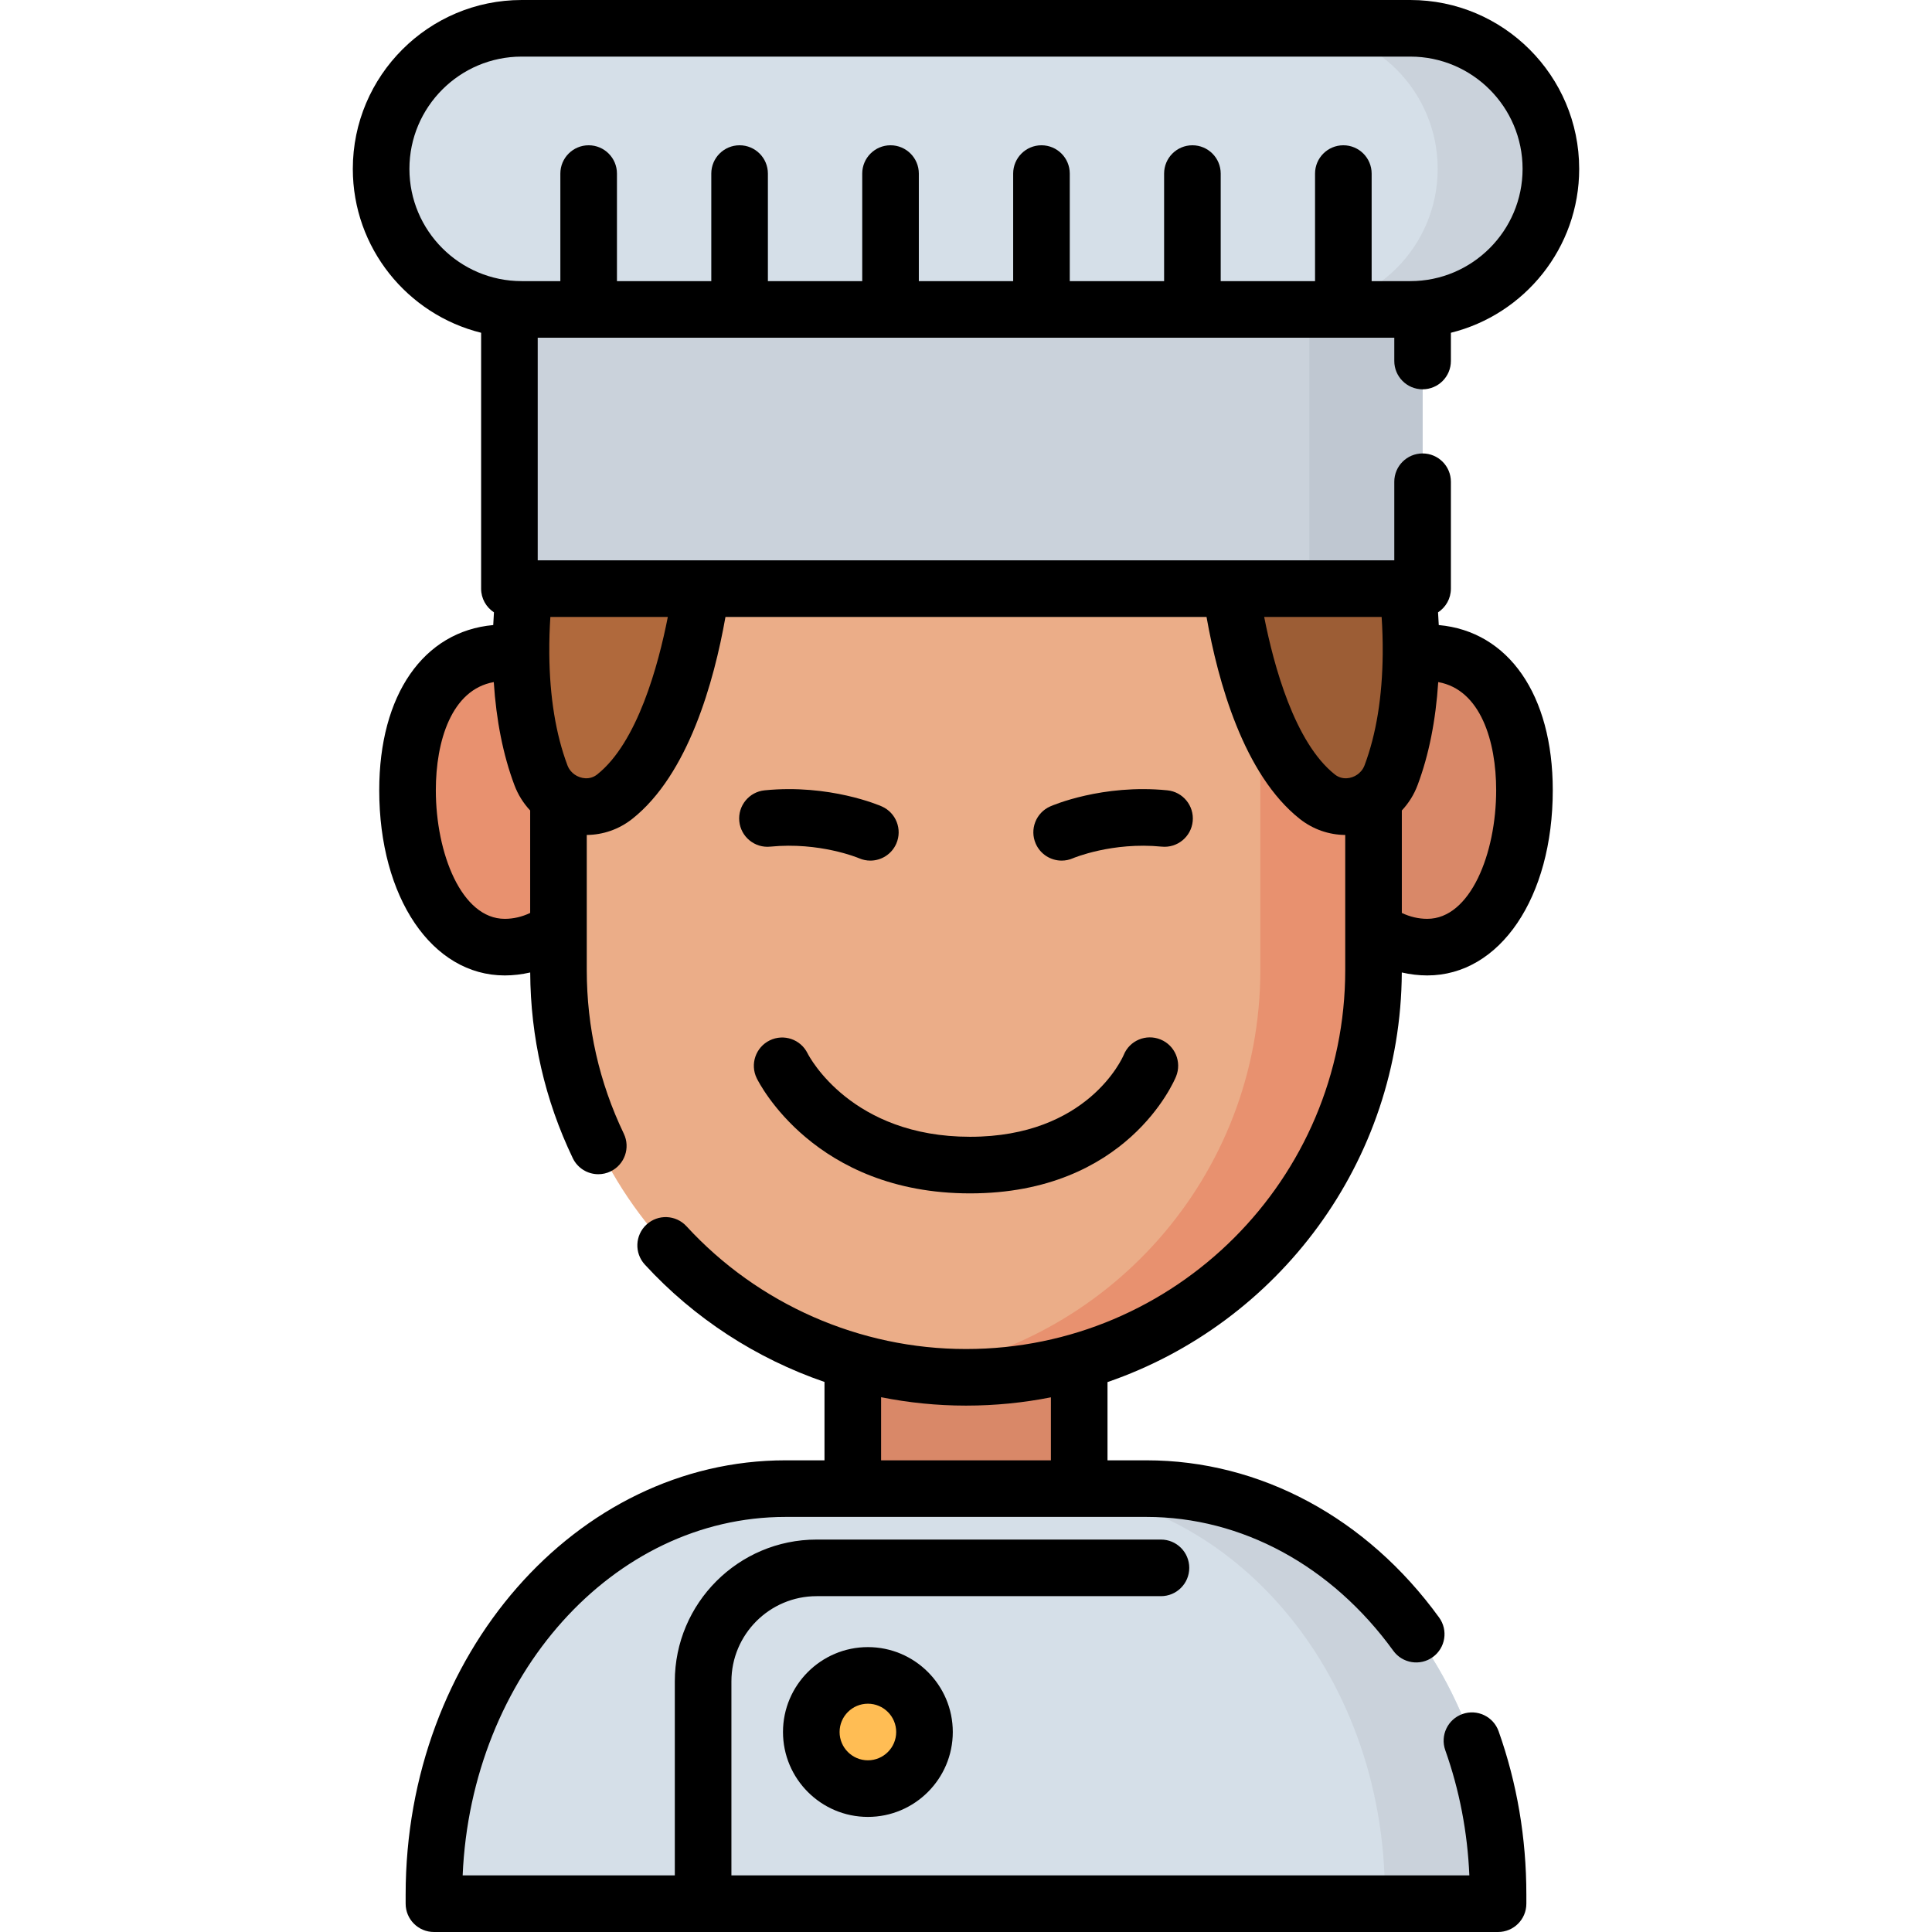 <?xml version="1.0" encoding="iso-8859-1"?>
<!-- Generator: Adobe Illustrator 21.0.0, SVG Export Plug-In . SVG Version: 6.00 Build 0)  -->
<svg xmlns="http://www.w3.org/2000/svg" xmlns:xlink="http://www.w3.org/1999/xlink" version="1.1" id="Capa_1" x="0px" y="0px" viewBox="0 0 512 512" style="enable-background:new 0 0 512 512;" xml:space="preserve" width="512" height="512">
<g>
	<rect x="226" y="345.5" style="fill:#D98868;" width="60" height="70"/>
	<g>
		<path style="fill:#E8916F;" d="M163.253,212c0,21.539-13.207,39-29.498,39S108,230.948,108,209.409S117.464,173,133.755,173    S163.253,190.461,163.253,212z"/>
		<path style="fill:#D98868;" d="M348.747,212c0,21.539,13.207,39,29.498,39S404,230.948,404,209.409S394.536,173,378.245,173    S348.747,190.461,348.747,212z"/>
	</g>
	<path style="fill:#EBAD88;" d="M148,257.07v-80.214C148,120.603,193.603,75,249.856,75h12.288C318.397,75,364,120.603,364,176.856   v80.214C364,316.678,315.678,365,256.07,365h-0.141C196.322,365,148,316.678,148,257.07z"/>
	<path style="fill:#E8916F;" d="M262.144,75h-12.288c-2.985,0-5.937,0.136-8.856,0.388c52.106,4.489,93,48.2,93,101.469v80.214   c0,54.541-40.459,99.625-93,106.897c4.881,0.675,9.863,1.033,14.929,1.033h0.141C315.678,365,364,316.678,364,257.07v-80.214   C364,120.603,318.397,75,262.144,75z"/>
	<path style="fill:#D5DFE8;" d="M397,502.068v2.432H115v-2.432c0-59.409,41.708-107.568,93.161-107.568h95.679   C355.292,394.5,397,442.659,397,502.068z"/>
	<path style="fill:#CAD2DB;" d="M303.839,394.5h-30c51.453,0,93.161,48.159,93.161,107.568v2.432h30v-2.432   C397,442.659,355.292,394.5,303.839,394.5z"/>
	<g>
		<path style="fill:#B0693C;" d="M186.479,151c0,0-4.144,44.754-23.58,60.133c-6.665,5.274-16.583,2.235-19.563-5.725    c-9.151-24.445-3.607-54.409-3.607-54.409H186.479z"/>
		<path style="fill:#9C5D35;" d="M325.521,151c0,0,4.144,44.754,23.58,60.133c6.665,5.274,16.583,2.235,19.563-5.725    c9.151-24.445,3.607-54.409,3.607-54.409H325.521z"/>
	</g>
	<path style="fill:#D5DFE8;" d="M373.75,82h-235.5C117.677,82,101,65.323,101,44.75v0c0-20.573,16.677-37.25,37.25-37.25h235.5   C394.323,7.5,411,24.177,411,44.75v0C411,65.323,394.323,82,373.75,82z"/>
	<path style="fill:#CAD2DB;" d="M373.75,7.5h-30C364.323,7.5,381,24.177,381,44.75l0,0C381,65.323,364.323,82,343.75,82h30   C394.323,82,411,65.323,411,44.75l0,0C411,24.177,394.323,7.5,373.75,7.5z"/>
	<rect x="135" y="82" style="fill:#CAD2DB;" width="242" height="74"/>
	<rect x="347" y="82" style="fill:#BFC7D1;" width="30" height="74"/>
	<circle style="fill:#FFBD54;" cx="230" cy="459" r="15"/>
	<g>
		<path d="M371.492,257.715c2.215,0.509,4.472,0.785,6.748,0.785c19.272,0,33.26-20.646,33.26-49.09    c0-25.306-11.755-42.105-30.212-43.764c-0.053-1.178-0.118-2.295-0.191-3.368c2.048-1.339,3.404-3.648,3.404-6.278v-28.333    c0-4.143-3.357-7.5-7.5-7.5s-7.5,3.357-7.5,7.5V148.5h-227v-59h227v6.167c0,4.143,3.357,7.5,7.5,7.5s7.5-3.357,7.5-7.5v-7.481    c19.499-4.828,34-22.467,34-43.436C418.5,20.075,398.425,0,373.75,0h-235.5C113.575,0,93.5,20.075,93.5,44.75    c0,20.969,14.501,38.608,34,43.436V156c0,2.629,1.355,4.938,3.403,6.278c-0.073,1.073-0.138,2.19-0.191,3.369    c-18.457,1.658-30.212,18.458-30.212,43.764c0,28.444,13.988,49.09,33.26,49.09c2.276,0,4.533-0.277,6.749-0.785    c0.093,17.22,3.883,33.773,11.282,49.205c1.29,2.689,3.972,4.26,6.768,4.26c1.087,0,2.191-0.237,3.237-0.739    c3.735-1.791,5.311-6.271,3.52-10.005c-6.514-13.586-9.816-28.176-9.816-43.365v-35.799c4.275-0.038,8.512-1.459,12.055-4.26    c14.87-11.771,21.674-36.421,24.701-53.511h127.489c3.028,17.091,9.834,41.742,24.703,53.513    c3.542,2.802,7.778,4.221,12.052,4.261v35.797c0,55.377-45.053,100.43-100.43,100.43h-0.14c-28.048,0-55.021-11.856-74-32.529    c-2.802-3.052-7.545-3.254-10.597-0.452c-3.051,2.801-3.254,7.545-0.453,10.597c13.124,14.295,29.575,24.915,47.619,31.112V387    h-10.339C152.656,387,107.5,438.619,107.5,502.068v2.432c0,4.143,3.358,7.5,7.5,7.5h282c4.143,0,7.5-3.357,7.5-7.5v-2.432    c0-14.965-2.475-29.523-7.354-43.273c-1.387-3.903-5.675-5.944-9.577-4.56c-3.903,1.386-5.944,5.673-4.56,9.577    c3.756,10.581,5.896,21.723,6.383,33.188H193.833v-51.417c0-12.452,10.131-22.583,22.583-22.583h91.25c4.143,0,7.5-3.357,7.5-7.5    s-3.357-7.5-7.5-7.5h-91.25c-20.723,0-37.583,16.859-37.583,37.583V497h-56.225c2.269-52.831,39.775-95,85.552-95h95.678    c25.223,0,49.06,12.928,65.399,35.468c2.432,3.354,7.121,4.1,10.475,1.67c3.354-2.431,4.102-7.12,1.67-10.475    C362.188,402.186,333.925,387,303.839,387H293.5v-20.733C338.639,350.751,371.215,307.988,371.492,257.715z M396.5,209.41    c0,16.757-6.83,34.09-18.26,34.09c-2.317,0-4.572-0.531-6.74-1.558v-27.158c1.817-1.939,3.242-4.216,4.183-6.741    c2.992-7.98,4.807-17.145,5.461-27.283C392.396,182.765,396.5,196.492,396.5,209.41z M108.5,44.75    c0-16.404,13.346-29.75,29.75-29.75h235.5c16.404,0,29.75,13.346,29.75,29.75S390.154,74.5,373.75,74.5H363.5V46    c0-4.143-3.357-7.5-7.5-7.5s-7.5,3.357-7.5,7.5v28.5h-25V46c0-4.143-3.357-7.5-7.5-7.5s-7.5,3.357-7.5,7.5v28.5h-25V46    c0-4.143-3.357-7.5-7.5-7.5s-7.5,3.357-7.5,7.5v28.5h-25V46c0-4.143-3.358-7.5-7.5-7.5s-7.5,3.357-7.5,7.5v28.5h-25V46    c0-4.143-3.358-7.5-7.5-7.5s-7.5,3.357-7.5,7.5v28.5h-25V46c0-4.143-3.358-7.5-7.5-7.5s-7.5,3.357-7.5,7.5v28.5h-10.25    C121.846,74.5,108.5,61.154,108.5,44.75z M115.5,209.41c0-12.918,4.104-26.645,15.356-28.65    c0.654,10.141,2.469,19.302,5.456,27.27c0.946,2.537,2.375,4.819,4.188,6.757v27.155c-2.169,1.028-4.424,1.559-6.74,1.559    C122.33,243.5,115.5,226.167,115.5,209.41z M158.248,205.247c-1.946,1.539-4.385,1.126-5.963,0.018    c-0.613-0.427-1.443-1.202-1.922-2.487c-3.075-8.204-4.688-18.105-4.793-29.436c0-0.018,0-0.035,0-0.053    c-0.033-3.596,0.093-6.907,0.284-9.789h31.125C174.451,176.356,168.907,196.81,158.248,205.247z M335.022,163.5h31.124    c0.191,2.887,0.317,6.202,0.283,9.8c0,0.008,0,0.017,0,0.025c0,0.005,0,0.01,0,0.015c-0.104,11.327-1.717,21.231-4.798,29.45    c-0.474,1.271-1.304,2.047-1.941,2.49c-1.553,1.093-3.995,1.505-5.936-0.032C343.096,196.812,337.551,176.356,335.022,163.5z     M278.5,387h-45v-16.724c7.34,1.461,14.85,2.224,22.43,2.224h0.14c7.673,0,15.172-0.76,22.43-2.195V387z"/>
		<path d="M214,279.121c-1.83-3.694-6.303-5.223-10.011-3.409c-3.722,1.817-5.267,6.308-3.449,10.029    c0.608,1.246,15.373,30.517,56.541,30.517c41.527,0,54.075-29.719,54.59-30.984c1.559-3.838-0.277-8.241-4.115-9.801    c-3.835-1.559-8.2,0.261-9.759,4.098c-0.378,0.886-9.609,21.688-40.716,21.688C225.678,301.258,214.524,280.151,214,279.121z"/>
		<path d="M281.352,228.07c1.008,0,2.033-0.204,3.015-0.637c0.101-0.043,10.387-4.363,23.507-3.065    c4.119,0.408,7.795-2.601,8.204-6.723c0.409-4.121-2.601-7.795-6.723-8.203c-17.199-1.712-30.469,4.017-31.025,4.261    c-3.792,1.667-5.515,6.092-3.847,9.884C275.718,226.396,278.467,228.07,281.352,228.07z"/>
		<path d="M233.671,213.703c-0.556-0.245-13.817-5.973-31.026-4.261c-4.122,0.408-7.132,4.082-6.723,8.203    c0.409,4.123,4.082,7.136,8.204,6.723c13.051-1.298,23.308,2.98,23.535,3.078c0.974,0.423,1.989,0.624,2.988,0.624    c2.884,0,5.634-1.674,6.87-4.483C239.186,219.795,237.463,215.37,233.671,213.703z"/>
		<path d="M207.5,459c0,12.406,10.093,22.5,22.5,22.5s22.5-10.094,22.5-22.5s-10.093-22.5-22.5-22.5S207.5,446.594,207.5,459z     M237.5,459c0,4.136-3.364,7.5-7.5,7.5s-7.5-3.364-7.5-7.5s3.364-7.5,7.5-7.5S237.5,454.864,237.5,459z"/>
	</g>
</g>















</svg>
